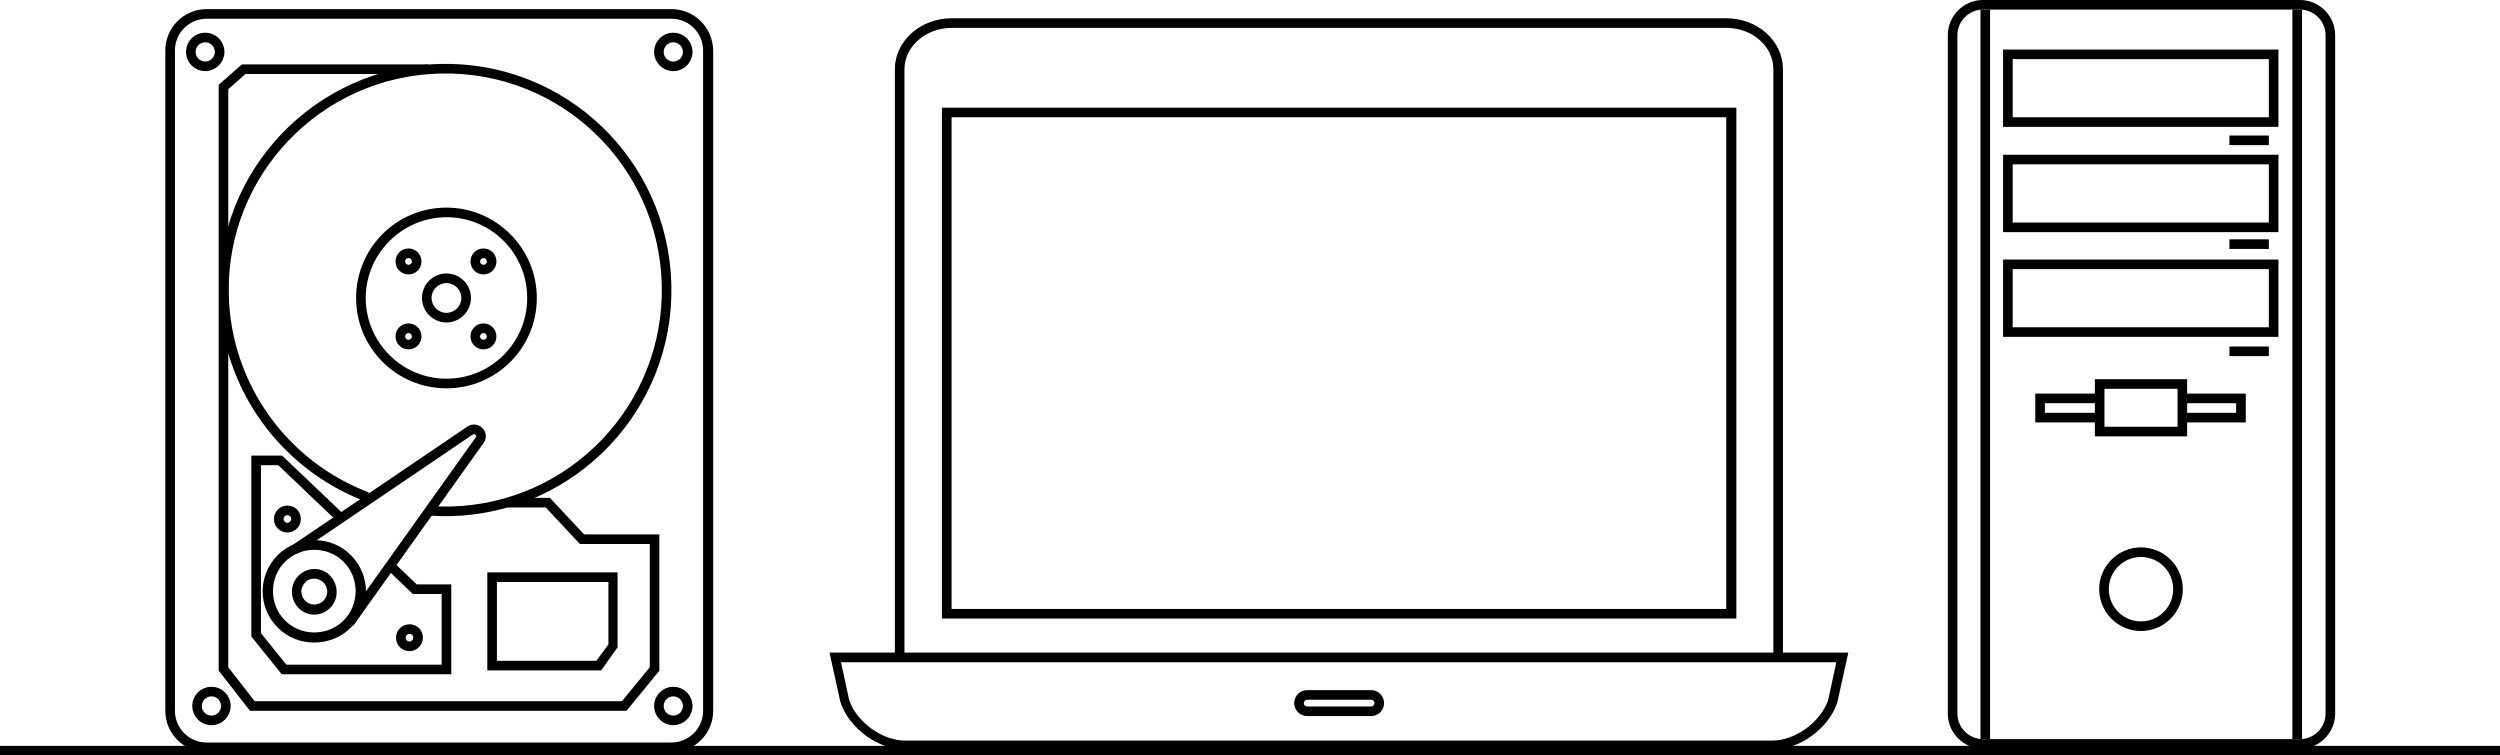 <?xml version="1.0" encoding="UTF-8" standalone="no"?>
<svg
   xmlns:dc="http://purl.org/dc/elements/1.1/"
   xmlns:cc="http://creativecommons.org/ns#"
   xmlns:rdf="http://www.w3.org/1999/02/22-rdf-syntax-ns#"
   xmlns:svg="http://www.w3.org/2000/svg"
   xmlns="http://www.w3.org/2000/svg"
   height="157.2"
   width="520.2"
   xml:space="preserve"
   viewBox="0 0 520.2 157.2"
   y="0px"
   x="0px"
   id="Layer_1"
   version="1.1"><defs
   id="defs135" />
<style
   id="style2"
   type="text/css">
	.st0{fill:none;stroke:#000000;stroke-width:2;stroke-miterlimit:10;}
</style>
<g
   transform="translate(-45.9,-316.8)"
   id="g128">
	<g
   id="g6">
		<path
   id="path4"
   d="m 185.6,320.7 c 3.7,0 6.6,3 6.6,6.6 v 137.4 c 0,3.7 -3,6.6 -6.6,6.6 H 88.9 c -3.7,0 -6.6,-3 -6.6,-6.6 V 327.3 c 0,-3.7 3,-6.6 6.6,-6.6 h 96.7 m 0,-2 H 88.9 c -4.8,0 -8.6,3.9 -8.6,8.6 v 137.4 c 0,4.8 3.9,8.6 8.6,8.6 h 96.8 c 4.8,0 8.6,-3.9 8.6,-8.6 V 327.3 c -0.1,-4.8 -3.9,-8.6 -8.7,-8.6 z" />
	</g>
	<polyline
   style="fill:none;stroke:#000000;stroke-width:2;stroke-miterlimit:10"
   id="polyline8"
   points="135,331.2 96.6,331.2 92.4,334.9 92.4,456 98.4,463.7 175.8,463.7 182.1,456 182.1,429 167,429    159.9,421.4 151.6,421.4  "
   class="st0" />
	<path
   style="fill:none;stroke:#000000;stroke-width:2;stroke-miterlimit:10"
   id="path10"
   d="m 122.3,420.2 c -17,-6.4 -29.3,-22.7 -29.8,-42 -0.6,-25.4 19.5,-46.5 45,-47.1 25.5,-0.6 46.5,19.5 47.1,45 0.6,25.4 -19.5,46.5 -45,47.1 -1.4,0 -2.8,0 -4.2,-0.1"
   class="st0" />
	<g
   id="g14">
		<path
   id="path12"
   d="m 138.8,362 c 9.3,0 16.8,7.5 16.8,16.8 0,9.3 -7.5,16.8 -16.8,16.8 -9.3,0 -16.8,-7.6 -16.8,-16.8 0,-9.2 7.6,-16.8 16.8,-16.8 m 0,-2 c -10.4,0 -18.8,8.4 -18.8,18.8 0,10.4 8.4,18.8 18.8,18.8 10.4,0 18.8,-8.4 18.8,-18.8 0,-10.4 -8.5,-18.8 -18.8,-18.8 z" />
	</g>
	<g
   id="g18">
		<path
   id="path16"
   d="m 138.8,375.7 c 1.7,0 3.1,1.4 3.1,3.1 0,1.7 -1.4,3.1 -3.1,3.1 -1.7,0 -3.1,-1.4 -3.1,-3.1 0,-1.7 1.4,-3.1 3.1,-3.1 m 0,-2 c -2.8,0 -5.1,2.3 -5.1,5.1 0,2.8 2.3,5.1 5.1,5.1 2.8,0 5.1,-2.3 5.1,-5.1 0,-2.8 -2.3,-5.1 -5.1,-5.1 z" />
	</g>
	<g
   id="g22">
		<polyline
   style="fill:none;stroke:#000000;stroke-width:2;stroke-miterlimit:10"
   id="polyline20"
   points="116.9,424.7 104.2,412.6 99.2,412.6 99.2,443.7 99.2,444 99.2,448.9 105,456.1 138.8,456.1     138.8,439.4 132.2,439.4 127.3,434.7   "
   class="st0" />
	</g>
	<g
   id="g26">
		<path
   id="path24"
   d="m 172.5,437.9 v 13 l -2.5,3.4 h -20.7 v -16.4 h 23.2 m 2,-2 h -27.2 v 20.4 H 171 l 3.4,-4.8 v -15.6 z" />
	</g>
	<path
   style="fill:none;stroke:#000000;stroke-width:2;stroke-miterlimit:10"
   id="path28"
   d="m 107.1,431.2 36.6,-24.8 c 1.3,-0.9 3,0.7 2,2 l -27.1,38"
   class="st0" />
	<g
   id="g32">
		<path
   id="path30"
   d="m 111.3,431.2 c 2.3,0 4.5,0.9 6.1,2.5 1.6,1.6 2.5,3.8 2.5,6.1 0,2.3 -0.9,4.5 -2.5,6.1 -1.6,1.6 -3.8,2.5 -6.1,2.5 -2.3,0 -4.5,-0.9 -6.1,-2.5 -1.6,-1.6 -2.5,-3.8 -2.5,-6.1 0,-2.3 0.9,-4.5 2.5,-6.1 1.6,-1.6 3.8,-2.5 6.1,-2.5 m 0,-2 c -2.7,0 -5.5,1 -7.6,3.1 -4.2,4.2 -4.2,10.9 0,15.1 2.1,2.1 4.8,3.1 7.6,3.1 2.7,0 5.5,-1 7.6,-3.1 4.2,-4.2 4.2,-10.9 0,-15.1 -2.1,-2.1 -4.8,-3.1 -7.6,-3.1 z" />
	</g>
	<g
   id="g36">
		<path
   id="path34"
   d="m 111.3,437.2 c 0.7,0 1.4,0.3 1.9,0.8 0.5,0.5 0.8,1.2 0.8,1.9 0,0.7 -0.3,1.4 -0.8,1.9 -0.5,0.5 -1.2,0.8 -1.9,0.8 -0.7,0 -1.4,-0.3 -1.9,-0.8 -0.5,-0.5 -0.8,-1.2 -0.8,-1.9 0,-0.7 0.3,-1.4 0.8,-1.9 0.5,-0.6 1.2,-0.8 1.9,-0.8 m 0,-2 c -1.2,0 -2.4,0.5 -3.3,1.4 -1.8,1.8 -1.8,4.8 0,6.7 0.9,0.9 2.1,1.4 3.3,1.4 1.2,0 2.4,-0.5 3.3,-1.4 1.8,-1.8 1.8,-4.8 0,-6.7 -0.9,-1 -2.1,-1.4 -3.3,-1.4 z" />
	</g>
	<circle
   style="fill:none;stroke:#000000;stroke-width:2;stroke-miterlimit:10"
   id="circle38"
   r="3"
   cy="327.6"
   cx="186"
   class="st0" />
	<circle
   style="fill:none;stroke:#000000;stroke-width:2;stroke-miterlimit:10"
   id="circle40"
   r="3"
   cy="463.7"
   cx="186"
   class="st0" />
	<circle
   style="fill:none;stroke:#000000;stroke-width:2;stroke-miterlimit:10"
   id="circle42"
   r="3"
   cy="463.7"
   cx="89.9"
   class="st0" />
	<g
   id="g46">
		<path
   id="path44"
   d="m 131.1,448.7 c 0.5,0 0.8,0.4 0.8,0.8 0,0.4 -0.4,0.8 -0.8,0.8 -0.4,0 -0.8,-0.4 -0.8,-0.8 0,-0.4 0.3,-0.8 0.8,-0.8 m 0,-2 c -1.6,0 -2.8,1.3 -2.8,2.8 0,1.6 1.3,2.8 2.8,2.8 1.5,0 2.8,-1.3 2.8,-2.8 0,-1.5 -1.1,-2.8 -2.8,-2.8 z" />
	</g>
	<g
   id="g50">
		<path
   id="path48"
   d="m 105.7,424 c 0.5,0 0.8,0.4 0.8,0.8 0,0.4 -0.4,0.8 -0.8,0.8 -0.4,0 -0.8,-0.4 -0.8,-0.8 0,-0.4 0.3,-0.8 0.8,-0.8 m 0,-2 c -1.6,0 -2.8,1.3 -2.8,2.8 0,1.6 1.3,2.8 2.8,2.8 1.6,0 2.8,-1.3 2.8,-2.8 0,-1.6 -1.2,-2.8 -2.8,-2.8 z" />
	</g>
	<g
   id="g54">
		<path
   id="path52"
   d="m 130.9,386.1 c 0.4,0 0.7,0.3 0.7,0.7 0,0.4 -0.3,0.7 -0.7,0.7 -0.4,0 -0.7,-0.3 -0.7,-0.7 0,-0.4 0.3,-0.7 0.7,-0.7 m 0,-2 c -1.5,0 -2.7,1.2 -2.7,2.7 0,1.5 1.2,2.7 2.7,2.7 1.5,0 2.7,-1.2 2.7,-2.7 0,-1.5 -1.2,-2.7 -2.7,-2.7 z" />
	</g>
	<g
   id="g58">
		<path
   id="path56"
   d="m 146.5,370.5 c 0.4,0 0.7,0.3 0.7,0.7 0,0.4 -0.3,0.7 -0.7,0.7 -0.4,0 -0.7,-0.3 -0.7,-0.7 0,-0.4 0.3,-0.7 0.7,-0.7 m 0,-2 c -1.5,0 -2.7,1.2 -2.7,2.7 0,1.5 1.2,2.7 2.7,2.7 1.5,0 2.7,-1.2 2.7,-2.7 0,-1.5 -1.2,-2.7 -2.7,-2.7 z" />
	</g>
	<g
   id="g62">
		<path
   id="path60"
   d="m 146.5,386.1 c 0.4,0 0.7,0.3 0.7,0.7 0,0.4 -0.3,0.7 -0.7,0.7 -0.4,0 -0.7,-0.3 -0.7,-0.7 0,-0.4 0.3,-0.7 0.7,-0.7 m 0,-2 c -1.5,0 -2.7,1.2 -2.7,2.7 0,1.5 1.2,2.7 2.7,2.7 1.5,0 2.7,-1.2 2.7,-2.7 0,-1.5 -1.2,-2.7 -2.7,-2.7 z" />
	</g>
	<g
   id="g66">
		<path
   id="path64"
   d="m 130.9,370.5 c 0.4,0 0.7,0.3 0.7,0.7 0,0.4 -0.3,0.7 -0.7,0.7 -0.4,0 -0.7,-0.3 -0.7,-0.7 0,-0.4 0.3,-0.7 0.7,-0.7 m 0,-2 c -1.5,0 -2.7,1.2 -2.7,2.7 0,1.5 1.2,2.7 2.7,2.7 1.5,0 2.7,-1.2 2.7,-2.7 0,-1.5 -1.2,-2.7 -2.7,-2.7 z" />
	</g>
	<circle
   style="fill:none;stroke:#000000;stroke-width:2;stroke-miterlimit:10"
   id="circle68"
   r="3"
   cy="327.6"
   cx="88.6"
   class="st0" />
	<g
   id="g72">
		<path
   id="path70"
   d="m 524.5,318.8 c 2.9,0 5.3,2.4 5.3,5.3 v 141.2 c 0,2.9 -2.4,5.3 -5.3,5.3 h -66 c -2.9,0 -5.3,-2.4 -5.3,-5.3 V 324.1 c 0,-2.9 2.4,-5.3 5.3,-5.3 h 66 m 0,-2 h -66 c -4,0 -7.3,3.3 -7.3,7.3 v 141.2 c 0,4 3.3,7.3 7.3,7.3 h 66 c 4,0 7.3,-3.3 7.3,-7.3 V 324.1 c 0,-4 -3.3,-7.3 -7.3,-7.3 z" />
	</g>
	<line
   style="fill:none;stroke:#000000;stroke-width:2;stroke-miterlimit:10"
   id="line74"
   y2="318.8"
   x2="459"
   y1="470.6"
   x1="459"
   class="st0" />
	<line
   style="fill:none;stroke:#000000;stroke-width:2;stroke-miterlimit:10"
   id="line76"
   y2="470.6"
   x2="523.9"
   y1="318.8"
   x1="523.9"
   class="st0" />
	<g
   id="g80">
		<path
   id="path78"
   d="m 518,329.1 v 12.1 H 464.7 V 329.1 H 518 m 2,-2 h -2 -53.3 -2 v 2 12.1 2 h 2 53.3 2 v -2 -12.1 z" />
	</g>
	<polyline
   style="fill:none;stroke:#000000;stroke-width:2;stroke-miterlimit:10"
   id="polyline82"
   points="500.1,399.7 512.2,399.7 512.2,403.7 500.1,403.7  "
   class="st0" />
	<polyline
   style="fill:none;stroke:#000000;stroke-width:2;stroke-miterlimit:10"
   id="polyline84"
   points="482.5,403.7 470.4,403.7 470.4,399.7 482.5,399.7  "
   class="st0" />
	<g
   id="g88">
		<path
   id="path86"
   d="m 499,397.7 v 7.9 h -15.2 v -7.9 H 499 m 2,-2 h -2 -15.2 -2 v 2 7.9 2 h 2 15.2 2 v -2 -7.9 z" />
	</g>
	<g
   id="g92">
		<path
   id="path90"
   d="m 518,351 v 12.1 H 464.7 V 351 H 518 m 2,-2 h -2 -53.3 -2 v 2 12.1 2 h 2 53.3 2 v -2 -12.1 z" />
	</g>
	<g
   id="g96">
		<path
   id="path94"
   d="m 518,372.8 v 12.1 H 464.7 V 372.8 H 518 m 2,-2 h -2 -53.3 -2 v 2 12.1 2 h 2 53.3 2 v -2 -12.1 z" />
	</g>
	<line
   style="fill:none;stroke:#000000;stroke-width:2;stroke-miterlimit:10"
   id="line98"
   y2="389.9"
   x2="509.8"
   y1="389.9"
   x1="518"
   class="st0" />
	<line
   style="fill:none;stroke:#000000;stroke-width:2;stroke-miterlimit:10"
   id="line100"
   y2="367.6"
   x2="509.8"
   y1="367.6"
   x1="518"
   class="st0" />
	<line
   style="fill:none;stroke:#000000;stroke-width:2;stroke-miterlimit:10"
   id="line102"
   y2="346"
   x2="509.8"
   y1="346"
   x1="518"
   class="st0" />
	<g
   id="g106">
		<path
   id="path104"
   d="m 491.4,432.7 c 3.7,0 6.7,3 6.7,6.7 0,3.7 -3,6.7 -6.7,6.7 -3.7,0 -6.7,-3 -6.7,-6.7 0,-3.7 3,-6.7 6.7,-6.7 m 0,-2 c -4.8,0 -8.7,3.9 -8.7,8.7 0,4.8 3.9,8.7 8.7,8.7 4.8,0 8.7,-3.9 8.7,-8.7 0,-4.8 -3.9,-8.7 -8.7,-8.7 z" />
	</g>
	<path
   style="fill:none;stroke:#000000;stroke-width:2;stroke-miterlimit:10"
   id="path108"
   d="M 415.9,453.9 V 331.2 c 0,-5.3 -4.8,-9.6 -10.8,-9.6 H 243.9 c -5.9,0 -10.8,4.3 -10.8,9.6 v 122.6"
   class="st0" />
	<g
   id="g114">
		<g
   id="g112">
			<path
   id="path110"
   d="m 428,454.6 -1.7,7.9 c -1.6,4.6 -6.9,8.4 -11.6,8.4 H 234.2 c -4.7,0 -10,-3.8 -11.6,-8.4 l -1.7,-7.9 H 428 m 2.5,-2 h -212 l 2.3,10.4 c 1.9,5.5 8,9.8 13.5,9.8 h 180.4 c 5.6,0 11.7,-4.4 13.5,-9.8 z" />
		</g>
	</g>
	<g
   id="g120">
		<g
   id="g118">
			<path
   id="path116"
   d="m 331.2,462.4 c 0.4,0 0.7,0.3 0.7,0.7 0,0.4 -0.3,0.7 -0.7,0.7 h -13.3 c -0.4,0 -0.7,-0.3 -0.7,-0.7 0,-0.4 0.3,-0.7 0.7,-0.7 h 13.3 m 0,-2 h -13.3 c -1.5,0 -2.7,1.2 -2.7,2.7 v 0 c 0,1.5 1.2,2.7 2.7,2.7 h 13.3 c 1.5,0 2.7,-1.2 2.7,-2.7 v 0 c 0,-1.5 -1.2,-2.7 -2.7,-2.7 z" />
		</g>
	</g>
	<g
   id="g126">
		<g
   id="g124">
			<path
   id="path122"
   d="M 405.1,341.2 V 443.5 H 243.9 V 341.2 h 161.2 m 2,-2 H 241.9 V 445.5 H 407.2 V 339.2 Z" />
		</g>
	</g>
</g>
<line
   style="fill:none;stroke:#000000;stroke-width:2;stroke-miterlimit:10"
   id="line130"
   y2="156.2"
   x2="520.2"
   y1="156.2"
   x1="0"
   class="st0" />
</svg>